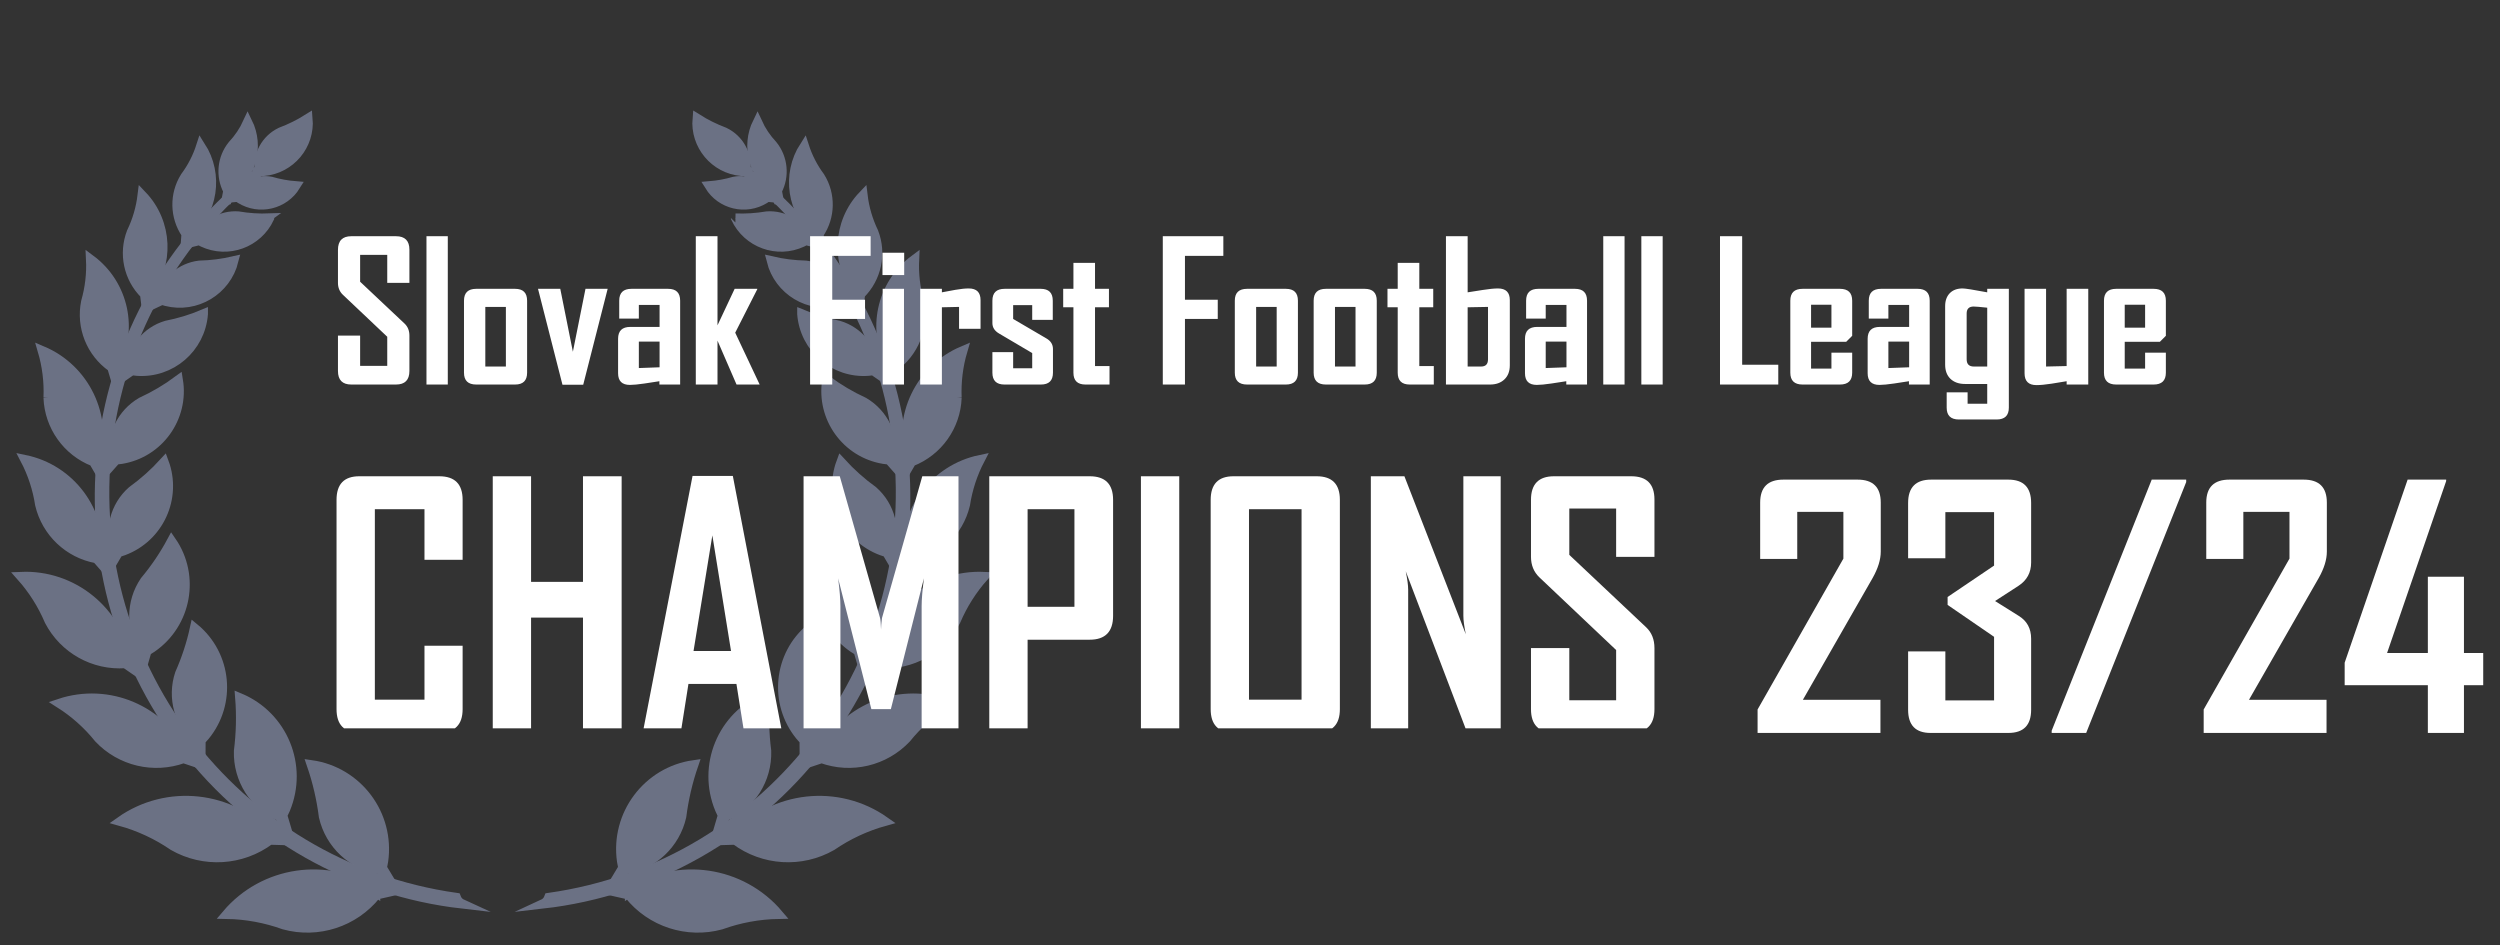 <svg width="119" height="45" viewBox="0 0 119 45" fill="none" xmlns="http://www.w3.org/2000/svg">
<rect x="0" y="0" width="119" height="45" fill="#333333" stroke="none"/>
<g opacity="0.5">
<path d="M35.523 8.177L35.517 8.185L35.492 8.167C35.424 8.167 35.356 8.164 35.289 8.158C34.012 8.045 33.069 6.915 33.183 5.637C33.593 5.896 34.028 6.112 34.482 6.282C35.195 6.62 35.608 7.38 35.504 8.163L35.522 8.177H35.523Z" fill="#A4AFD6" stroke="#A4AFD6" stroke-width="0.438" stroke-miterlimit="10"/>
<path d="M36.898 9.374C36.919 9.382 36.932 9.403 36.932 9.426L36.528 9.388C36.488 9.417 36.445 9.446 36.402 9.473C35.5 10.029 34.319 9.748 33.763 8.846C34.162 8.814 34.557 8.742 34.942 8.63C35.57 8.51 36.206 8.788 36.548 9.328L36.899 9.374L36.898 9.374Z" fill="#A4AFD6" stroke="#A4AFD6" stroke-width="0.438" stroke-miterlimit="10"/>
<path d="M36.999 9.082L37.082 9.525C37.071 9.53 37.057 9.532 37.045 9.53L36.944 9.095C35.864 8.381 35.482 6.975 36.053 5.812C36.237 6.216 36.486 6.586 36.789 6.908C37.285 7.527 37.368 8.381 36.999 9.083" fill="#A4AFD6"/>
<path d="M36.999 9.082L37.082 9.525C37.071 9.53 37.057 9.532 37.045 9.53L36.944 9.095C35.864 8.381 35.482 6.975 36.053 5.812C36.237 6.216 36.486 6.586 36.789 6.908C37.285 7.527 37.368 8.381 36.999 9.083" stroke="#A4AFD6" stroke-width="0.438" stroke-miterlimit="10"/>
<path d="M38.919 11.146C37.684 10.107 37.412 8.31 38.286 6.951C38.456 7.477 38.71 7.972 39.04 8.415C39.565 9.252 39.545 10.322 38.988 11.139L39.028 11.7C39.002 11.708 38.974 11.702 38.954 11.684L38.919 11.146Z" fill="#A4AFD6" stroke="#A4AFD6" stroke-width="0.438" stroke-miterlimit="10"/>
<path d="M38.864 11.575L38.36 11.449C38.305 11.48 38.248 11.509 38.191 11.536C36.995 12.096 35.572 11.579 35.013 10.381C35.013 10.381 35.013 10.379 35.012 10.379C35.511 10.398 36.012 10.365 36.505 10.281C37.299 10.224 38.048 10.66 38.393 11.378L38.869 11.497C38.886 11.521 38.883 11.555 38.863 11.575" fill="#A4AFD6"/>
<path d="M38.864 11.575L38.36 11.449C38.305 11.48 38.248 11.509 38.191 11.536C36.995 12.096 35.572 11.579 35.013 10.381C35.013 10.381 35.013 10.379 35.012 10.379C35.511 10.398 36.012 10.365 36.505 10.281C37.299 10.224 38.048 10.66 38.393 11.378L38.869 11.497C38.886 11.521 38.883 11.555 38.863 11.575" stroke="#A4AFD6" stroke-width="0.438" stroke-miterlimit="10"/>
<path d="M40.19 14.219L40.722 14.47C40.736 14.5 40.725 14.536 40.698 14.555L40.137 14.29C40.071 14.312 40.003 14.332 39.934 14.349C38.511 14.706 37.069 13.84 36.712 12.415C37.252 12.541 37.805 12.611 38.359 12.624C39.238 12.73 39.964 13.362 40.19 14.219Z" fill="#A4AFD6" stroke="#A4AFD6" stroke-width="0.438" stroke-miterlimit="10"/>
<path d="M40.96 14.011L40.879 14.684C40.849 14.687 40.82 14.674 40.801 14.651L40.883 14.003C39.754 12.608 39.838 10.589 41.078 9.293C41.151 9.903 41.325 10.496 41.592 11.049C41.989 12.074 41.741 13.237 40.961 14.011" fill="#A4AFD6"/>
<path d="M40.96 14.011L40.879 14.684C40.849 14.687 40.82 14.674 40.801 14.651L40.883 14.003C39.754 12.608 39.838 10.589 41.078 9.293C41.151 9.903 41.325 10.496 41.592 11.049C41.989 12.074 41.741 13.237 40.961 14.011" stroke="#A4AFD6" stroke-width="0.438" stroke-miterlimit="10"/>
<path d="M42.522 17.49L42.324 18.155C42.291 18.154 42.261 18.135 42.245 18.105L42.439 17.468C41.463 15.729 41.931 13.534 43.532 12.346C43.498 13.027 43.578 13.709 43.766 14.365C44.009 15.562 43.521 16.788 42.522 17.489" fill="#A4AFD6"/>
<path d="M42.522 17.49L42.324 18.155C42.291 18.154 42.261 18.135 42.245 18.105L42.439 17.468C41.463 15.729 41.931 13.534 43.532 12.346C43.498 13.027 43.578 13.709 43.766 14.365C44.009 15.562 43.521 16.788 42.522 17.489" stroke="#A4AFD6" stroke-width="0.438" stroke-miterlimit="10"/>
<path d="M42.135 17.922C42.145 17.957 42.128 17.994 42.095 18.009L41.568 17.643C41.491 17.655 41.413 17.664 41.335 17.67C39.709 17.795 38.291 16.576 38.166 14.948C38.166 14.948 38.166 14.947 38.166 14.946C38.735 15.186 39.327 15.366 39.933 15.485C40.875 15.766 41.551 16.594 41.639 17.575L42.135 17.921V17.922Z" fill="#A4AFD6" stroke="#A4AFD6" stroke-width="0.438" stroke-miterlimit="10"/>
<path d="M42.795 22.428L42.323 21.895C42.236 21.887 42.15 21.877 42.064 21.863C40.276 21.57 39.064 19.88 39.357 18.089C39.908 18.497 40.501 18.848 41.123 19.134C42.067 19.686 42.58 20.758 42.416 21.839L42.862 22.344C42.864 22.384 42.836 22.42 42.796 22.428" fill="#A4AFD6"/>
<path d="M42.795 22.428L42.323 21.895C42.236 21.887 42.15 21.877 42.064 21.863C40.276 21.57 39.064 19.88 39.357 18.089C39.908 18.497 40.501 18.848 41.123 19.134C42.067 19.686 42.58 20.758 42.416 21.839L42.862 22.344C42.864 22.384 42.836 22.42 42.796 22.428" stroke="#A4AFD6" stroke-width="0.438" stroke-miterlimit="10"/>
<path d="M45.556 18.934C45.504 20.29 44.654 21.486 43.392 21.981L43.005 22.647C42.97 22.636 42.943 22.608 42.933 22.572L43.309 21.935C42.712 19.801 43.792 17.555 45.831 16.692C45.616 17.42 45.524 18.177 45.555 18.934" fill="#A4AFD6"/>
<path d="M45.556 18.934C45.504 20.29 44.654 21.486 43.392 21.981L43.005 22.647C42.97 22.636 42.943 22.608 42.933 22.572L43.309 21.935C42.712 19.801 43.792 17.555 45.831 16.692C45.616 17.42 45.524 18.177 45.555 18.934" stroke="#A4AFD6" stroke-width="0.438" stroke-miterlimit="10"/>
<path d="M43.244 26.593L42.736 27.172C42.703 27.154 42.682 27.121 42.68 27.084L43.171 26.532C42.995 24.322 44.488 22.326 46.656 21.875C46.306 22.547 46.069 23.272 45.954 24.021C45.642 25.342 44.578 26.352 43.245 26.592" fill="#A4AFD6"/>
<path d="M43.244 26.593L42.736 27.172C42.703 27.154 42.682 27.121 42.68 27.084L43.171 26.532C42.995 24.322 44.488 22.326 46.656 21.875C46.306 22.547 46.069 23.272 45.954 24.021C45.642 25.342 44.578 26.352 43.245 26.592" stroke="#A4AFD6" stroke-width="0.438" stroke-miterlimit="10"/>
<path d="M42.314 26.267L42.655 26.848C42.647 26.887 42.613 26.916 42.572 26.917L42.211 26.302C42.128 26.279 42.045 26.251 41.964 26.22C40.266 25.588 39.401 23.696 40.032 21.995C40.495 22.502 41.008 22.961 41.564 23.362C42.384 24.085 42.681 25.236 42.313 26.267" fill="#A4AFD6"/>
<path d="M42.314 26.267L42.655 26.848C42.647 26.887 42.613 26.916 42.572 26.917L42.211 26.302C42.128 26.279 42.045 26.251 41.964 26.22C40.266 25.588 39.401 23.696 40.032 21.995C40.495 22.502 41.008 22.961 41.564 23.362C42.384 24.085 42.681 25.236 42.313 26.267" stroke="#A4AFD6" stroke-width="0.438" stroke-miterlimit="10"/>
<path d="M40.971 30.982L41.179 31.7C41.16 31.742 41.115 31.764 41.071 31.753L40.85 30.992C40.767 30.943 40.686 30.891 40.605 30.837C38.949 29.69 38.534 27.416 39.678 25.757C40.038 26.429 40.466 27.063 40.956 27.648C41.642 28.651 41.647 29.972 40.97 30.981" fill="#A4AFD6"/>
<path d="M40.971 30.982L41.179 31.7C41.16 31.742 41.115 31.764 41.071 31.753L40.85 30.992C40.767 30.943 40.686 30.891 40.605 30.837C38.949 29.69 38.534 27.416 39.678 25.757C40.038 26.429 40.466 27.063 40.956 27.648C41.642 28.651 41.647 29.972 40.97 30.981" stroke="#A4AFD6" stroke-width="0.438" stroke-miterlimit="10"/>
<path d="M41.883 31.587L41.178 32.072C41.147 32.044 41.134 32.002 41.141 31.962L41.821 31.502C42.235 29.075 44.387 27.334 46.844 27.44C46.284 28.068 45.83 28.784 45.502 29.56C44.806 30.897 43.385 31.693 41.883 31.587Z" fill="#A4AFD6" stroke="#A4AFD6" stroke-width="0.438" stroke-miterlimit="10"/>
<path d="M39.108 36.106L38.297 36.378C38.275 36.343 38.273 36.299 38.292 36.263L39.072 36.006C40.134 33.785 42.68 32.703 45.014 33.48C44.303 33.93 43.671 34.494 43.143 35.15C42.108 36.244 40.523 36.62 39.109 36.106" fill="#A4AFD6"/>
<path d="M39.108 36.106L38.297 36.378C38.275 36.343 38.273 36.299 38.292 36.263L39.072 36.006C40.134 33.785 42.68 32.703 45.014 33.48C44.303 33.93 43.671 34.494 43.143 35.15C42.108 36.244 40.523 36.62 39.109 36.106" stroke="#A4AFD6" stroke-width="0.438" stroke-miterlimit="10"/>
<path d="M38.281 36.041L38.277 35.249C38.21 35.18 38.146 35.108 38.084 35.032C36.806 33.474 37.03 31.174 38.585 29.893C38.747 30.639 38.984 31.366 39.295 32.063C39.68 33.216 39.323 34.487 38.395 35.271L38.399 36.02C38.37 36.054 38.321 36.063 38.281 36.041" fill="#A4AFD6"/>
<path d="M38.281 36.041L38.277 35.249C38.21 35.18 38.146 35.108 38.084 35.032C36.806 33.474 37.03 31.174 38.585 29.893C38.747 30.639 38.984 31.366 39.295 32.063C39.68 33.216 39.323 34.487 38.395 35.271L38.399 36.02C38.37 36.054 38.321 36.063 38.281 36.041" stroke="#A4AFD6" stroke-width="0.438" stroke-miterlimit="10"/>
<path d="M34.998 39.99L34.048 40.018C34.036 39.974 34.048 39.926 34.08 39.893L34.992 39.872C36.834 37.851 39.889 37.518 42.122 39.094C41.222 39.344 40.368 39.741 39.597 40.27C38.145 41.101 36.338 40.991 34.997 39.989" fill="#A4AFD6"/>
<path d="M34.998 39.99L34.048 40.018C34.036 39.974 34.048 39.926 34.08 39.893L34.992 39.872C36.834 37.851 39.889 37.518 42.122 39.094C41.222 39.344 40.368 39.741 39.597 40.27C38.145 41.101 36.338 40.991 34.997 39.989" stroke="#A4AFD6" stroke-width="0.438" stroke-miterlimit="10"/>
<path d="M34.139 39.656L34.388 38.812C34.34 38.716 34.294 38.619 34.253 38.52C33.392 36.452 34.367 34.077 36.432 33.214C36.365 34.059 36.385 34.909 36.492 35.75C36.532 37.101 35.745 38.338 34.508 38.875L34.271 39.671C34.229 39.699 34.173 39.693 34.139 39.656Z" fill="#A4AFD6" stroke="#A4AFD6" stroke-width="0.438" stroke-miterlimit="10"/>
<path d="M29.964 42.486C32.252 40.992 35.293 41.436 37.061 43.522C36.127 43.538 35.201 43.709 34.323 44.026C32.709 44.467 30.988 43.907 29.94 42.601L29.013 42.391C29.013 42.345 29.036 42.302 29.075 42.276L29.964 42.485V42.486Z" fill="#A4AFD6" stroke="#A4AFD6" stroke-width="0.438" stroke-miterlimit="10"/>
<path d="M29.192 42.063L29.646 41.308C29.622 41.204 29.603 41.097 29.587 40.991C29.271 38.774 30.809 36.718 33.023 36.402C32.747 37.203 32.554 38.031 32.448 38.872C32.148 40.189 31.076 41.19 29.744 41.399L29.316 42.111C29.268 42.127 29.216 42.107 29.192 42.063" fill="#A4AFD6"/>
<path d="M29.192 42.063L29.646 41.308C29.622 41.204 29.603 41.097 29.587 40.991C29.271 38.774 30.809 36.718 33.023 36.402C32.747 37.203 32.554 38.031 32.448 38.872C32.148 40.189 31.076 41.19 29.744 41.399L29.316 42.111C29.268 42.127 29.216 42.107 29.192 42.063" stroke="#A4AFD6" stroke-width="0.438" stroke-miterlimit="10"/>
<path d="M42.668 20.711C41.972 15.773 39.413 11.29 35.516 8.185L35.522 8.177C44.047 14.76 45.63 27.017 39.057 35.556C35.84 39.734 31.072 42.431 25.838 43.031C25.971 42.97 26.075 42.858 26.125 42.72C36.761 41.217 44.168 31.363 42.667 20.711" fill="#A4AFD6"/>
<path d="M42.668 20.711C41.972 15.773 39.413 11.29 35.516 8.185L35.522 8.177C44.047 14.76 45.63 27.017 39.057 35.556C35.84 39.734 31.072 42.431 25.838 43.031C25.971 42.97 26.075 42.858 26.125 42.72C36.761 41.217 44.168 31.363 42.667 20.711" stroke="#A4AFD6" stroke-width="0.438" stroke-miterlimit="10"/>
</g>
<g opacity="0.5">
<path d="M12.322 8.177L12.328 8.185L12.353 8.167C12.421 8.167 12.489 8.164 12.556 8.158C13.833 8.045 14.776 6.915 14.662 5.637C14.252 5.896 13.817 6.112 13.363 6.282C12.65 6.62 12.237 7.38 12.341 8.163L12.323 8.177H12.322Z" fill="#A4AFD6" stroke="#A4AFD6" stroke-width="0.438" stroke-miterlimit="10"/>
<path d="M10.947 9.374C10.926 9.382 10.912 9.403 10.912 9.426L11.317 9.388C11.357 9.417 11.4 9.446 11.443 9.473C12.344 10.029 13.526 9.748 14.082 8.846C13.682 8.814 13.288 8.742 12.902 8.63C12.275 8.51 11.638 8.788 11.297 9.328L10.946 9.374L10.947 9.374Z" fill="#A4AFD6" stroke="#A4AFD6" stroke-width="0.438" stroke-miterlimit="10"/>
<path d="M10.846 9.082L10.763 9.525C10.774 9.53 10.788 9.532 10.8 9.53L10.901 9.095C11.981 8.381 12.363 6.975 11.792 5.812C11.608 6.216 11.359 6.586 11.056 6.908C10.559 7.527 10.477 8.381 10.846 9.083" fill="#A4AFD6"/>
<path d="M10.846 9.082L10.763 9.525C10.774 9.53 10.788 9.532 10.8 9.53L10.901 9.095C11.981 8.381 12.363 6.975 11.792 5.812C11.608 6.216 11.359 6.586 11.056 6.908C10.559 7.527 10.477 8.381 10.846 9.083" stroke="#A4AFD6" stroke-width="0.438" stroke-miterlimit="10"/>
<path d="M8.925 11.146C10.161 10.107 10.432 8.31 9.558 6.951C9.389 7.477 9.134 7.972 8.804 8.415C8.279 9.252 8.299 10.322 8.856 11.139L8.816 11.7C8.842 11.708 8.87 11.702 8.891 11.684L8.925 11.146Z" fill="#A4AFD6" stroke="#A4AFD6" stroke-width="0.438" stroke-miterlimit="10"/>
<path d="M8.98 11.575L9.484 11.449C9.539 11.48 9.596 11.509 9.653 11.536C10.849 12.096 12.272 11.579 12.831 10.381C12.831 10.38 12.832 10.379 12.832 10.379C12.333 10.398 11.832 10.365 11.34 10.281C10.545 10.224 9.796 10.66 9.451 11.378L8.975 11.497C8.958 11.521 8.961 11.555 8.981 11.575" fill="#A4AFD6"/>
<path d="M8.98 11.575L9.484 11.449C9.539 11.48 9.596 11.509 9.653 11.536C10.849 12.096 12.272 11.579 12.831 10.381C12.831 10.38 12.832 10.379 12.832 10.379C12.333 10.398 11.832 10.365 11.34 10.281C10.545 10.224 9.796 10.66 9.451 11.378L8.975 11.497C8.958 11.521 8.961 11.555 8.981 11.575" stroke="#A4AFD6" stroke-width="0.438" stroke-miterlimit="10"/>
<path d="M7.655 14.219L7.123 14.47C7.109 14.5 7.119 14.536 7.146 14.555L7.708 14.29C7.774 14.312 7.842 14.332 7.91 14.349C9.333 14.706 10.776 13.84 11.133 12.415C10.592 12.541 10.04 12.611 9.485 12.624C8.607 12.73 7.881 13.362 7.655 14.219Z" fill="#A4AFD6" stroke="#A4AFD6" stroke-width="0.438" stroke-miterlimit="10"/>
<path d="M6.884 14.011L6.966 14.684C6.996 14.687 7.025 14.674 7.044 14.651L6.961 14.003C8.09 12.608 8.007 10.589 6.767 9.293C6.693 9.903 6.52 10.496 6.253 11.049C5.856 12.074 6.104 13.237 6.884 14.011" fill="#A4AFD6"/>
<path d="M6.884 14.011L6.966 14.684C6.996 14.687 7.025 14.674 7.044 14.651L6.961 14.003C8.09 12.608 8.007 10.589 6.767 9.293C6.693 9.903 6.52 10.496 6.253 11.049C5.856 12.074 6.104 13.237 6.884 14.011" stroke="#A4AFD6" stroke-width="0.438" stroke-miterlimit="10"/>
<path d="M5.323 17.49L5.521 18.155C5.554 18.154 5.584 18.134 5.6 18.105L5.406 17.468C6.382 15.728 5.914 13.534 4.313 12.346C4.347 13.027 4.267 13.709 4.079 14.364C3.836 15.562 4.324 16.788 5.323 17.489" fill="#A4AFD6"/>
<path d="M5.323 17.49L5.521 18.155C5.554 18.154 5.584 18.134 5.6 18.105L5.406 17.468C6.382 15.728 5.914 13.534 4.313 12.346C4.347 13.027 4.267 13.709 4.079 14.364C3.836 15.562 4.324 16.788 5.323 17.489" stroke="#A4AFD6" stroke-width="0.438" stroke-miterlimit="10"/>
<path d="M5.71 17.922C5.7 17.957 5.717 17.994 5.75 18.009L6.277 17.643C6.354 17.655 6.432 17.664 6.51 17.67C8.136 17.795 9.554 16.576 9.679 14.948C9.679 14.948 9.679 14.947 9.679 14.946C9.11 15.186 8.518 15.366 7.912 15.485C6.97 15.766 6.294 16.594 6.206 17.575L5.71 17.921V17.922Z" fill="#A4AFD6" stroke="#A4AFD6" stroke-width="0.438" stroke-miterlimit="10"/>
<path d="M5.05 22.428L5.521 21.895C5.608 21.887 5.695 21.877 5.781 21.863C7.569 21.57 8.781 19.88 8.488 18.089C7.937 18.497 7.344 18.848 6.721 19.134C5.778 19.686 5.265 20.758 5.428 21.839L4.982 22.344C4.981 22.384 5.009 22.42 5.049 22.428" fill="#A4AFD6"/>
<path d="M5.05 22.428L5.521 21.895C5.608 21.887 5.695 21.877 5.781 21.863C7.569 21.57 8.781 19.88 8.488 18.089C7.937 18.497 7.344 18.848 6.721 19.134C5.778 19.686 5.265 20.758 5.428 21.839L4.982 22.344C4.981 22.384 5.009 22.42 5.049 22.428" stroke="#A4AFD6" stroke-width="0.438" stroke-miterlimit="10"/>
<path d="M2.289 18.934C2.341 20.29 3.19 21.486 4.452 21.981L4.84 22.647C4.875 22.636 4.902 22.608 4.912 22.572L4.535 21.935C5.133 19.801 4.053 17.555 2.014 16.692C2.229 17.42 2.321 18.177 2.289 18.934" fill="#A4AFD6"/>
<path d="M2.289 18.934C2.341 20.29 3.19 21.486 4.452 21.981L4.84 22.647C4.875 22.636 4.902 22.608 4.912 22.572L4.535 21.935C5.133 19.801 4.053 17.555 2.014 16.692C2.229 17.42 2.321 18.177 2.289 18.934" stroke="#A4AFD6" stroke-width="0.438" stroke-miterlimit="10"/>
<path d="M4.6 26.593L5.108 27.172C5.141 27.154 5.162 27.121 5.164 27.084L4.673 26.532C4.849 24.322 3.356 22.326 1.188 21.875C1.539 22.547 1.776 23.272 1.89 24.021C2.203 25.342 3.266 26.352 4.6 26.592" fill="#A4AFD6"/>
<path d="M4.6 26.593L5.108 27.172C5.141 27.154 5.162 27.121 5.164 27.084L4.673 26.532C4.849 24.322 3.356 22.326 1.188 21.875C1.539 22.547 1.776 23.272 1.89 24.021C2.203 25.342 3.266 26.352 4.6 26.592" stroke="#A4AFD6" stroke-width="0.438" stroke-miterlimit="10"/>
<path d="M5.53 26.267L5.189 26.848C5.197 26.887 5.231 26.916 5.272 26.917L5.633 26.302C5.716 26.279 5.799 26.251 5.88 26.22C7.578 25.588 8.443 23.696 7.812 21.995C7.349 22.502 6.836 22.961 6.28 23.362C5.46 24.085 5.163 25.236 5.531 26.267" fill="#A4AFD6"/>
<path d="M5.53 26.267L5.189 26.848C5.197 26.887 5.231 26.916 5.272 26.917L5.633 26.302C5.716 26.279 5.799 26.251 5.88 26.22C7.578 25.588 8.443 23.696 7.812 21.995C7.349 22.502 6.836 22.961 6.28 23.362C5.46 24.085 5.163 25.236 5.531 26.267" stroke="#A4AFD6" stroke-width="0.438" stroke-miterlimit="10"/>
<path d="M6.874 30.982L6.666 31.7C6.685 31.741 6.73 31.764 6.774 31.753L6.994 30.992C7.077 30.943 7.159 30.891 7.239 30.837C8.896 29.69 9.311 27.416 8.167 25.757C7.807 26.429 7.378 27.063 6.888 27.648C6.203 28.651 6.197 29.972 6.875 30.981" fill="#A4AFD6"/>
<path d="M6.874 30.982L6.666 31.7C6.685 31.741 6.73 31.764 6.774 31.753L6.994 30.992C7.077 30.943 7.159 30.891 7.239 30.837C8.896 29.69 9.311 27.416 8.167 25.757C7.807 26.429 7.378 27.063 6.888 27.648C6.203 28.651 6.197 29.972 6.875 30.981" stroke="#A4AFD6" stroke-width="0.438" stroke-miterlimit="10"/>
<path d="M5.961 31.587L6.667 32.072C6.698 32.044 6.711 32.002 6.704 31.962L6.024 31.502C5.61 29.075 3.458 27.334 1.001 27.44C1.561 28.068 2.014 28.784 2.342 29.56C3.039 30.897 4.46 31.693 5.961 31.587Z" fill="#A4AFD6" stroke="#A4AFD6" stroke-width="0.438" stroke-miterlimit="10"/>
<path d="M8.737 36.106L9.548 36.378C9.569 36.343 9.571 36.299 9.553 36.263L8.773 36.006C7.71 33.785 5.164 32.703 2.831 33.48C3.542 33.93 4.174 34.494 4.701 35.15C5.737 36.244 7.322 36.62 8.736 36.106" fill="#A4AFD6"/>
<path d="M8.737 36.106L9.548 36.378C9.569 36.343 9.571 36.299 9.553 36.263L8.773 36.006C7.71 33.785 5.164 32.703 2.831 33.48C3.542 33.93 4.174 34.494 4.701 35.15C5.737 36.244 7.322 36.62 8.736 36.106" stroke="#A4AFD6" stroke-width="0.438" stroke-miterlimit="10"/>
<path d="M9.564 36.041L9.568 35.249C9.635 35.18 9.699 35.108 9.761 35.032C11.039 33.474 10.815 31.174 9.26 29.893C9.098 30.639 8.86 31.366 8.55 32.063C8.165 33.216 8.522 34.487 9.449 35.271L9.446 36.02C9.475 36.054 9.524 36.063 9.564 36.041" fill="#A4AFD6"/>
<path d="M9.564 36.041L9.568 35.249C9.635 35.18 9.699 35.108 9.761 35.032C11.039 33.474 10.815 31.174 9.26 29.893C9.098 30.639 8.86 31.366 8.55 32.063C8.165 33.216 8.522 34.487 9.449 35.271L9.446 36.02C9.475 36.054 9.524 36.063 9.564 36.041" stroke="#A4AFD6" stroke-width="0.438" stroke-miterlimit="10"/>
<path d="M12.847 39.99L13.796 40.018C13.809 39.974 13.796 39.926 13.765 39.892L12.853 39.872C11.011 37.851 7.956 37.517 5.723 39.094C6.623 39.344 7.477 39.741 8.248 40.27C9.7 41.101 11.507 40.991 12.848 39.989" fill="#A4AFD6"/>
<path d="M12.847 39.99L13.796 40.018C13.809 39.974 13.796 39.926 13.765 39.893L12.853 39.872C11.011 37.851 7.956 37.517 5.723 39.094C6.623 39.344 7.477 39.741 8.248 40.27C9.7 41.101 11.507 40.991 12.848 39.989" stroke="#A4AFD6" stroke-width="0.438" stroke-miterlimit="10"/>
<path d="M13.706 39.656L13.456 38.812C13.505 38.716 13.551 38.619 13.592 38.52C14.453 36.452 13.478 34.077 11.413 33.214C11.48 34.059 11.459 34.909 11.352 35.75C11.313 37.101 12.099 38.338 13.337 38.875L13.574 39.671C13.615 39.699 13.671 39.693 13.706 39.656Z" fill="#A4AFD6" stroke="#A4AFD6" stroke-width="0.438" stroke-miterlimit="10"/>
<path d="M17.881 42.486C15.592 40.992 12.552 41.436 10.784 43.522C11.717 43.538 12.643 43.709 13.522 44.026C15.136 44.467 16.857 43.907 17.905 42.601L18.831 42.391C18.831 42.345 18.808 42.302 18.77 42.276L17.881 42.485V42.486Z" fill="#A4AFD6" stroke="#A4AFD6" stroke-width="0.438" stroke-miterlimit="10"/>
<path d="M18.652 42.063L18.199 41.308C18.223 41.204 18.242 41.097 18.258 40.991C18.574 38.774 17.036 36.718 14.822 36.401C15.098 37.203 15.29 38.031 15.397 38.872C15.697 40.189 16.768 41.19 18.101 41.399L18.529 42.111C18.577 42.127 18.629 42.107 18.653 42.063" fill="#A4AFD6"/>
<path d="M18.652 42.063L18.199 41.308C18.223 41.204 18.242 41.097 18.258 40.991C18.574 38.774 17.036 36.718 14.822 36.401C15.098 37.203 15.29 38.031 15.397 38.872C15.697 40.189 16.768 41.19 18.101 41.399L18.529 42.111C18.577 42.127 18.629 42.107 18.653 42.063" stroke="#A4AFD6" stroke-width="0.438" stroke-miterlimit="10"/>
<path d="M5.176 20.711C5.872 15.773 8.431 11.29 12.328 8.185L12.322 8.177C3.797 14.759 2.214 27.017 8.786 35.556C12.003 39.734 16.772 42.431 22.006 43.031C21.872 42.97 21.769 42.858 21.718 42.72C11.082 41.217 3.676 31.363 5.176 20.711Z" fill="#A4AFD6" stroke="#A4AFD6" stroke-width="0.438" stroke-miterlimit="10"/>
</g>
<g clip-path="url(#clip0_382_3365)">
<path d="M22.021 33.755C22.021 34.498 21.65 34.869 20.907 34.869H17.103C16.38 34.869 16.019 34.498 16.019 33.755V23.793C16.019 23.044 16.38 22.67 17.103 22.67H20.907C21.65 22.67 22.021 23.044 22.021 23.793V26.646H20.205V24.237H17.843V33.303H20.205V30.738H22.021V33.755ZM29.59 34.869H27.75V29.397H25.279V34.869H23.455V22.67H25.279V27.698H27.75V22.67H29.59V34.869ZM37.229 34.869H35.421L35.054 32.554H32.77L32.404 34.869H30.603V34.838L32.965 22.655H34.883L37.229 34.869ZM34.797 30.988L33.908 25.484L33.012 30.988H34.797ZM45.624 34.869H43.87V28.852C43.87 28.535 43.907 28.093 43.979 27.527L42.405 33.755H41.477L39.895 27.527C39.968 28.103 40.004 28.545 40.004 28.852V34.869H38.25V22.67H39.973L41.89 29.413C41.911 29.486 41.927 29.67 41.937 29.966C41.937 29.837 41.953 29.652 41.984 29.413L43.901 22.67H45.624V34.869ZM52.983 29.312C52.983 30.07 52.611 30.45 51.868 30.45H48.914V34.869H47.09V22.67H51.868C52.611 22.67 52.983 23.044 52.983 23.793V29.312ZM51.143 28.883V24.237H48.914V28.883H51.143ZM56.132 34.869H54.308V22.67H56.132V34.869ZM63.778 33.755C63.778 34.498 63.41 34.869 62.672 34.869H58.712C57.989 34.869 57.628 34.498 57.628 33.755V23.793C57.628 23.044 57.989 22.67 58.712 22.67H62.672C63.41 22.67 63.778 23.044 63.778 23.793V33.755ZM61.954 33.303V24.237H59.452V33.303H61.954ZM71.433 34.869H69.835L66.912 27.191C66.99 27.566 67.029 27.859 67.029 28.072V34.869H65.252V22.67H66.85L69.773 30.192C69.695 29.818 69.656 29.525 69.656 29.312V22.67H71.433V34.869ZM78.752 33.755C78.752 34.498 78.383 34.869 77.645 34.869H73.974C73.241 34.869 72.875 34.498 72.875 33.755V30.847H74.699V33.334H76.928V30.941L73.273 27.48C73.008 27.225 72.875 26.9 72.875 26.506V23.793C72.875 23.044 73.241 22.67 73.974 22.67H77.645C78.383 22.67 78.752 23.039 78.752 23.777V26.506H76.928V24.206H74.699V26.412L78.355 29.857C78.62 30.107 78.752 30.437 78.752 30.847V33.755Z" fill="white"/>
</g>
<path d="M19.488 17.659C19.488 18.089 19.275 18.304 18.848 18.304H16.723C16.299 18.304 16.087 18.089 16.087 17.659V15.976H17.142V17.415H18.433V16.03L16.317 14.027C16.164 13.88 16.087 13.692 16.087 13.464V11.894C16.087 11.461 16.299 11.244 16.723 11.244H18.848C19.275 11.244 19.488 11.458 19.488 11.885V13.464H18.433V12.133H17.142V13.41L19.258 15.403C19.411 15.548 19.488 15.739 19.488 15.976V17.659ZM21.315 18.304H20.3V11.244H21.315V18.304ZM25.09 17.74C25.09 18.116 24.899 18.304 24.518 18.304H22.668C22.28 18.304 22.086 18.116 22.086 17.74V14.312C22.086 13.936 22.28 13.748 22.668 13.748H24.518C24.899 13.748 25.09 13.936 25.09 14.312V17.74ZM24.08 17.447V14.609H23.101V17.447H24.08ZM28.925 13.748L27.761 18.313H26.773L25.609 13.748H26.669L27.269 16.743L27.869 13.748H28.925ZM32.375 18.304H31.387V18.146C31.153 18.182 30.918 18.218 30.684 18.254C30.377 18.299 30.144 18.322 29.985 18.322C29.609 18.322 29.421 18.137 29.421 17.767V16.125C29.421 15.749 29.615 15.561 30.003 15.561H31.396V14.515H30.409V15.164H29.475V14.312C29.475 13.936 29.669 13.748 30.057 13.748H31.802C32.184 13.748 32.375 13.936 32.375 14.312V18.304ZM31.396 17.483V16.26H30.409V17.519L31.396 17.483ZM36.16 18.304H35.059L34.153 16.215V18.304H33.12V11.244H34.153V15.485L34.969 13.748H36.047V13.766L34.996 15.836L36.16 18.304ZM41.442 12.178H39.615V14.267H41.176V15.182H39.615V18.304H38.56V11.244H41.442V12.178ZM43.039 13.094H42.006V12.029H43.039V13.094ZM43.03 18.304H42.015V13.748H43.03V18.304ZM46.674 15.651H45.651V14.609L44.834 14.627V18.304H43.801V13.748H44.834V13.915C45.047 13.876 45.26 13.837 45.47 13.797C45.726 13.752 45.939 13.73 46.111 13.73C46.486 13.73 46.674 13.915 46.674 14.285V15.651ZM50.121 17.74C50.121 18.116 49.93 18.304 49.548 18.304H47.811C47.429 18.304 47.238 18.116 47.238 17.74V16.761H48.226V17.528H49.133V16.806L47.55 15.872C47.342 15.749 47.238 15.584 47.238 15.376V14.312C47.238 13.936 47.432 13.748 47.82 13.748H49.539C49.921 13.748 50.112 13.936 50.112 14.312V15.227H49.133V14.524H48.226V15.182L49.805 16.107C50.015 16.227 50.121 16.396 50.121 16.612V17.74ZM52.813 18.304H51.668C51.286 18.304 51.095 18.116 51.095 17.74V14.627H50.608V13.748H51.095V12.512H52.123V13.748H52.786V14.627H52.123V17.424H52.813V18.304ZM58.231 12.178H56.404V14.267H57.965V15.182H56.404V18.304H55.349V11.244H58.231V12.178ZM61.781 17.74C61.781 18.116 61.59 18.304 61.208 18.304H59.359C58.971 18.304 58.777 18.116 58.777 17.74V14.312C58.777 13.936 58.971 13.748 59.359 13.748H61.208C61.59 13.748 61.781 13.936 61.781 14.312V17.74ZM60.77 17.447V14.609H59.792V17.447H60.77ZM65.534 17.74C65.534 18.116 65.343 18.304 64.961 18.304H63.112C62.724 18.304 62.53 18.116 62.53 17.74V14.312C62.53 13.936 62.724 13.748 63.112 13.748H64.961C65.343 13.748 65.534 13.936 65.534 14.312V17.74ZM64.523 17.447V14.609H63.545V17.447H64.523ZM68.249 18.304H67.104C66.722 18.304 66.531 18.116 66.531 17.74V14.627H66.044V13.748H66.531V12.512H67.559V13.748H68.222V14.627H67.559V17.424H68.249V18.304ZM71.867 17.388C71.867 17.674 71.781 17.898 71.61 18.06C71.438 18.223 71.21 18.304 70.924 18.304H68.827V11.244H69.86V13.915C70.1 13.879 70.341 13.841 70.581 13.802C70.885 13.754 71.126 13.73 71.303 13.73C71.679 13.73 71.867 13.915 71.867 14.285V17.388ZM70.829 17.104V14.609L69.86 14.627V17.447H70.5C70.72 17.447 70.829 17.332 70.829 17.104ZM75.543 18.304H74.555V18.146C74.321 18.182 74.086 18.218 73.852 18.254C73.545 18.299 73.312 18.322 73.153 18.322C72.777 18.322 72.589 18.137 72.589 17.767V16.125C72.589 15.749 72.783 15.561 73.171 15.561H74.564V14.515H73.576V15.164H72.643V14.312C72.643 13.936 72.837 13.748 73.225 13.748H74.97C75.352 13.748 75.543 13.936 75.543 14.312V18.304ZM74.564 17.483V16.26H73.576V17.519L74.564 17.483ZM77.329 18.304H76.315V11.244H77.329V18.304ZM79.143 18.304H78.128V11.244H79.143V18.304ZM84.646 18.304H81.872V11.244H82.927V17.361H84.646V18.304ZM88.164 17.74C88.164 18.116 87.97 18.304 87.582 18.304H85.801C85.413 18.304 85.219 18.116 85.219 17.74V14.312C85.219 13.936 85.413 13.748 85.801 13.748H87.582C87.97 13.748 88.164 13.936 88.164 14.312V15.985L87.88 16.269H86.207V17.546H87.176V16.788H88.164V17.74ZM87.176 15.597V14.506H86.207V15.597H87.176ZM91.854 18.304H90.866V18.146C90.632 18.182 90.397 18.218 90.163 18.254C89.856 18.299 89.623 18.322 89.463 18.322C89.088 18.322 88.9 18.137 88.9 17.767V16.125C88.9 15.749 89.094 15.561 89.481 15.561H90.875V14.515H89.887V15.164H88.954V14.312C88.954 13.936 89.148 13.748 89.536 13.748H91.281C91.663 13.748 91.854 13.936 91.854 14.312V18.304ZM90.875 17.483V16.26H89.887V17.519L90.875 17.483ZM95.621 19.404C95.621 19.78 95.427 19.968 95.039 19.968H93.243C92.856 19.968 92.662 19.78 92.662 19.404V18.674H93.658V19.219H94.592V18.277H93.532C93.243 18.277 93.013 18.195 92.842 18.033C92.674 17.871 92.589 17.647 92.589 17.361V14.573C92.589 14.312 92.663 14.106 92.81 13.955C92.958 13.805 93.161 13.73 93.419 13.73C93.549 13.73 93.94 13.791 94.592 13.915V13.748H95.621V19.404ZM94.592 17.447V14.646C94.246 14.609 94.031 14.591 93.947 14.591C93.725 14.591 93.613 14.701 93.613 14.921V17.104C93.613 17.332 93.728 17.447 93.956 17.447H94.592ZM99.401 18.304H98.372V18.146C98.135 18.185 97.895 18.224 97.655 18.263C97.363 18.308 97.123 18.331 96.933 18.331C96.557 18.331 96.369 18.143 96.369 17.767V13.748H97.393V17.447L98.372 17.424V13.748H99.401V18.304ZM103.095 17.74C103.095 18.116 102.901 18.304 102.513 18.304H100.731C100.343 18.304 100.149 18.116 100.149 17.74V14.312C100.149 13.936 100.343 13.748 100.731 13.748H102.513C102.901 13.748 103.095 13.936 103.095 14.312V15.985L102.811 16.269H101.137V17.546H102.107V16.788H103.095V17.74ZM102.107 15.597V14.506H101.137V15.597H102.107Z" fill="white"/>
<path d="M89.524 26.259C89.524 26.639 89.393 27.06 89.131 27.523L85.818 33.309H89.509V34.888H83.661V33.771L87.745 26.59V24.364H85.549V26.606H83.784V23.924C83.784 23.195 84.151 22.83 84.886 22.83H88.422C89.157 22.83 89.524 23.195 89.524 23.924V26.259ZM96.682 33.786C96.682 34.521 96.32 34.888 95.596 34.888H91.897C91.183 34.888 90.826 34.521 90.826 33.786V31.005H92.599V33.34H94.918V30.312L92.706 28.794V28.416L94.918 26.922V24.379H92.599V26.575H90.826V23.94C90.826 23.2 91.191 22.83 91.92 22.83H95.596C96.32 22.83 96.682 23.2 96.682 23.94V26.775C96.682 27.253 96.482 27.623 96.081 27.885L94.964 28.609L96.096 29.318C96.487 29.559 96.682 29.921 96.682 30.404V33.786ZM104.063 22.946L99.302 34.888H97.66V34.78L102.422 22.83H104.063V22.946ZM110.758 26.259C110.758 26.639 110.627 27.06 110.365 27.523L107.052 33.309H110.743V34.888H104.895V33.771L108.979 26.59V24.364H106.783V26.606H105.018V23.924C105.018 23.195 105.386 22.83 106.12 22.83H109.657C110.391 22.83 110.758 23.195 110.758 23.924V26.259ZM118.201 32.615H117.284V34.888H115.566V32.615H111.606V31.544L114.603 22.83H116.437C116.437 22.866 116.437 22.889 116.437 22.9L113.625 31.082H115.566V27.453H117.284V31.082H118.201V32.615Z" fill="white"/>
<defs>
<clipPath id="clip0_382_3365">
<rect width="64.3" height="13.018" fill="white" transform="translate(15.286 21.65)"/>
</clipPath>
</defs>
</svg>

